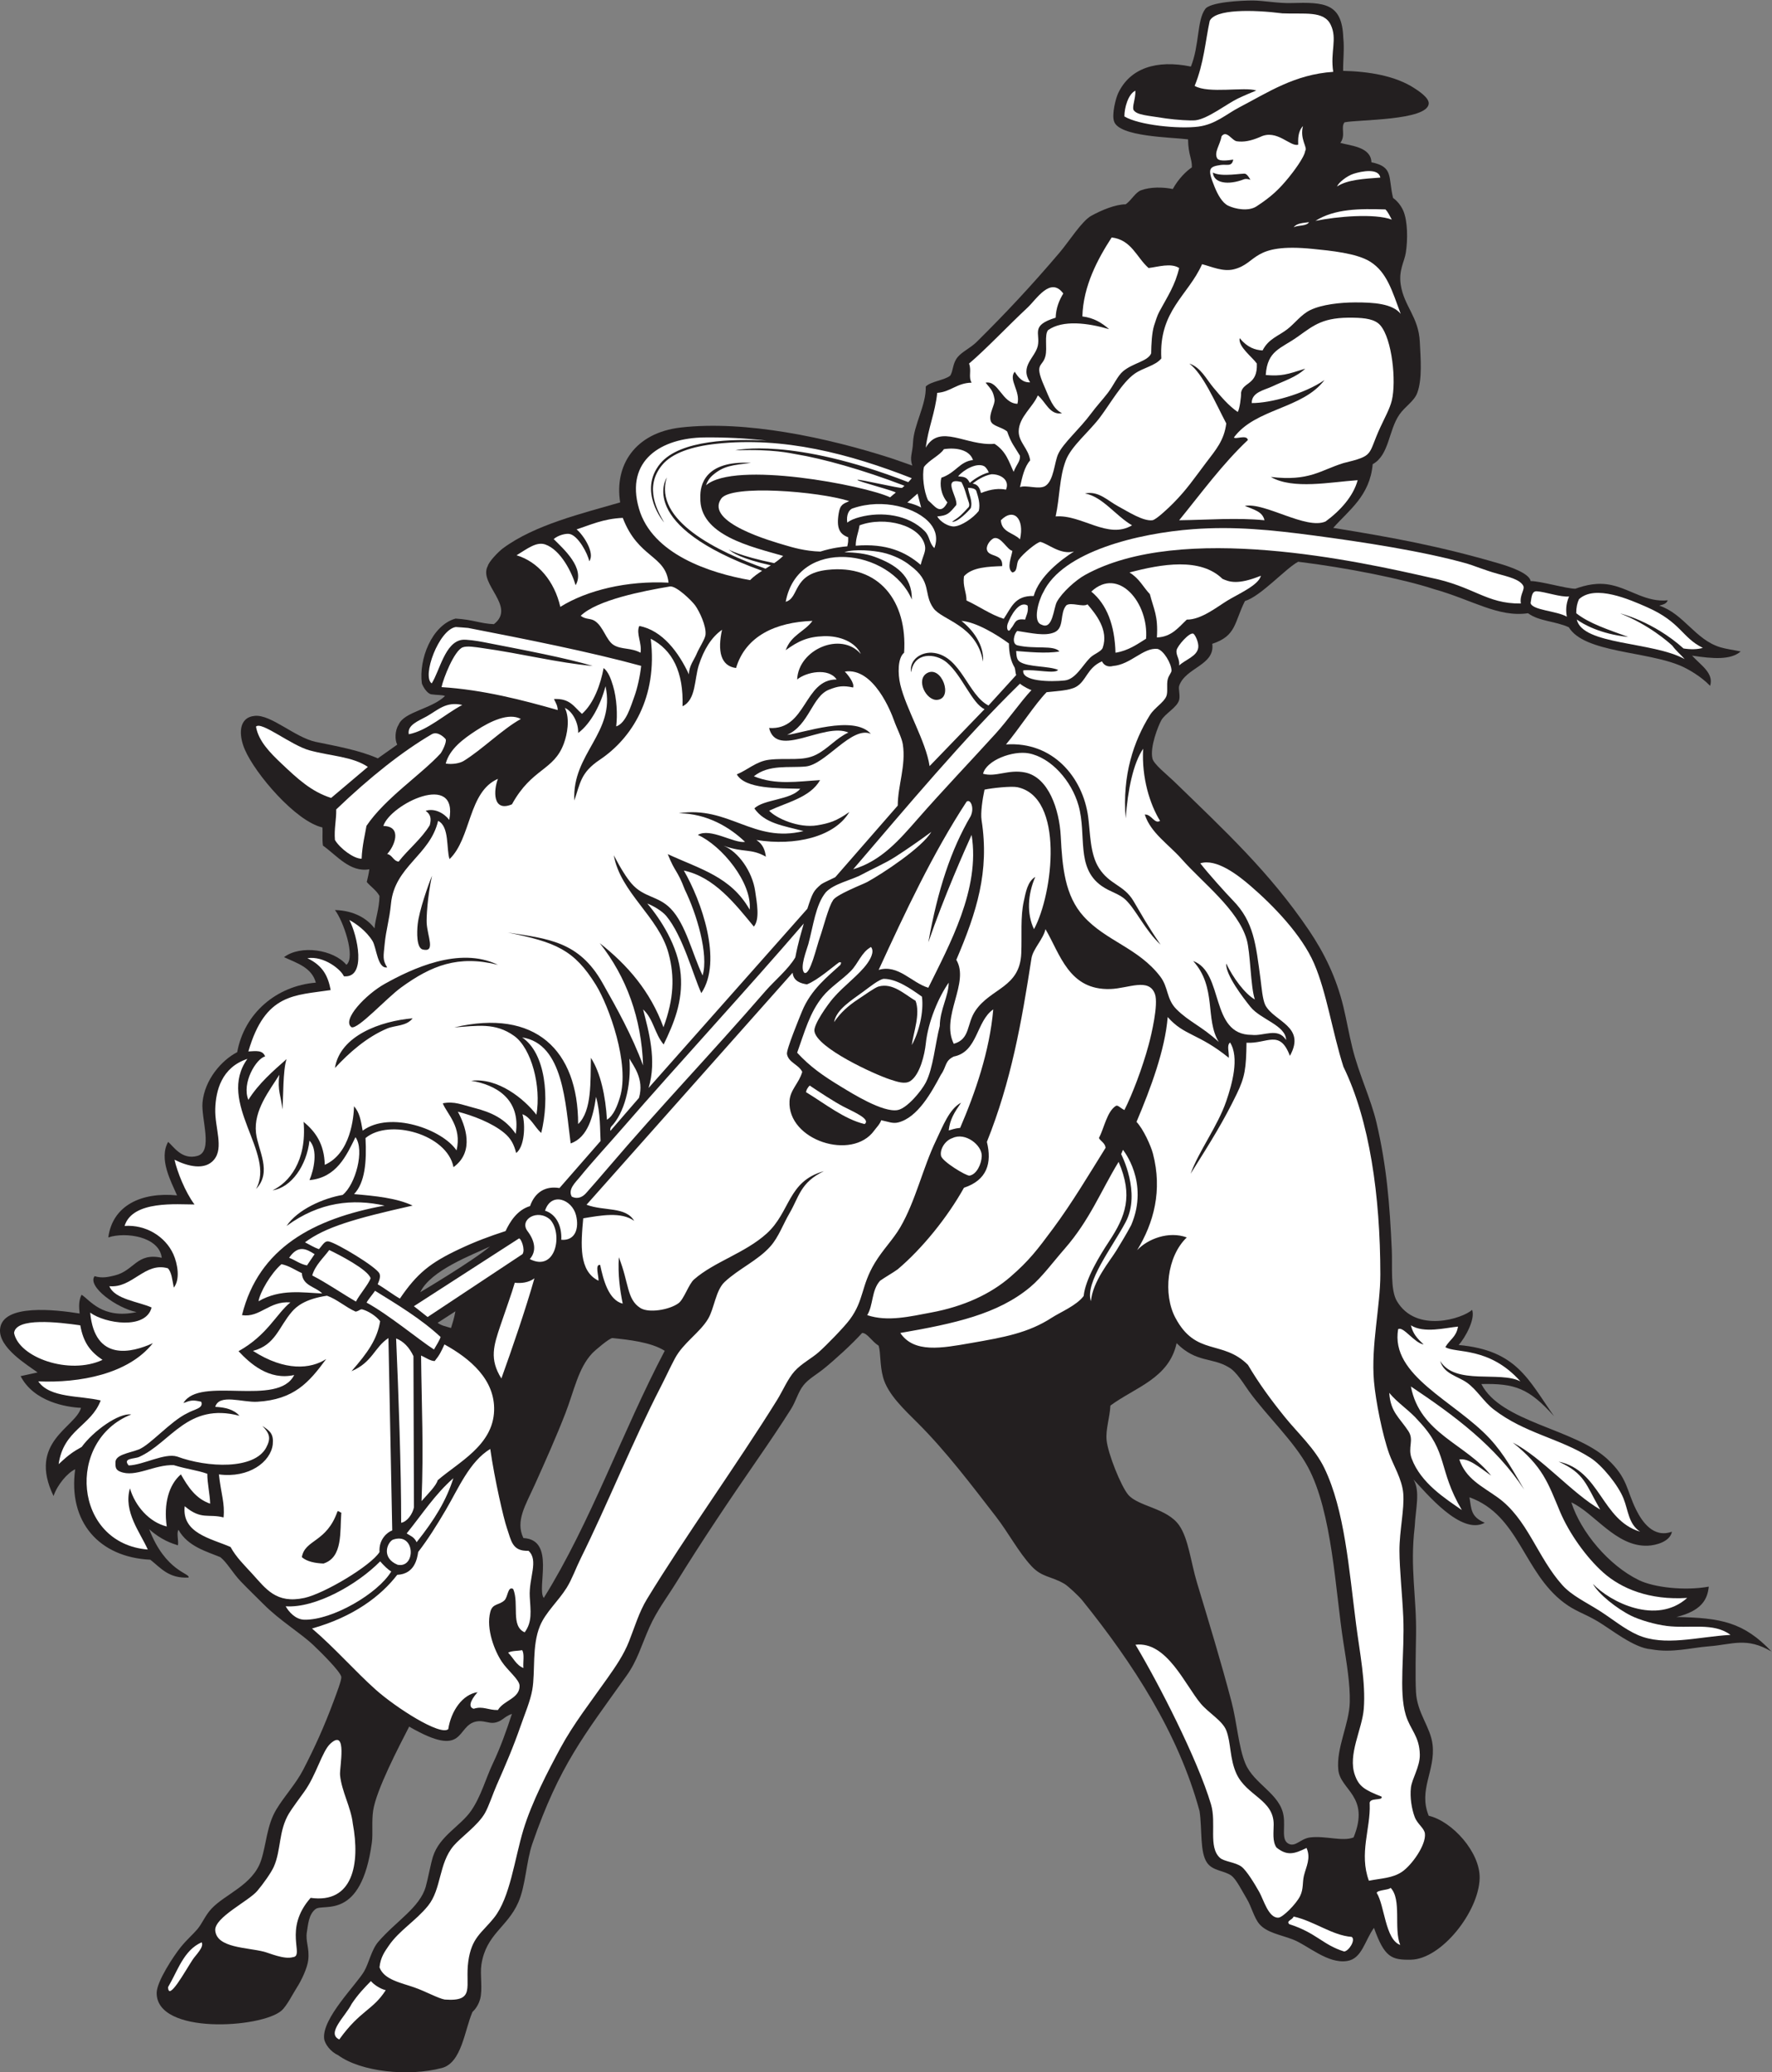 <?xml version="1.0" encoding="UTF-8" standalone="no"?>
<svg
   xmlns:dc="http://purl.org/dc/elements/1.1/"
   xmlns:cc="http://creativecommons.org/ns#"
   xmlns:rdf="http://www.w3.org/1999/02/22-rdf-syntax-ns#"
   xmlns:svg="http://www.w3.org/2000/svg"
   xmlns="http://www.w3.org/2000/svg"
   viewBox="0 0 747.413 873.707"
   height="873.707"
   width="747.413"
   xml:space="preserve"
   id="svg2"
   version="1.1"><rect x="0" y="0" width="747.413" height="873.707" fill="#808080" stroke="none"/><defs
     id="defs6" /><g
     transform="matrix(1.333,0,0,-1.333,0,873.707)"
     id="g10"><g
       transform="scale(0.1)"
       id="g12"><path
         id="path14"
         style="fill:#231f20;fill-opacity:1;fill-rule:evenodd;stroke:none"
         d="m 4249.99,6330.29 c 78.62,-1.7 164.74,-14.81 226.49,-55.48 10.73,-7.06 45.97,-29.45 44.31,-48.35 -4.68,-53.72 -222.42,-49.93 -266.35,-58.88 -13.17,-16 4.82,-40.37 -13.27,-65.03 31.58,-9.26 96.78,-12.19 98.32,-61.42 70.85,-14.38 52.3,-46.49 68.49,-112.81 13.54,-9.32 25.77,-25.39 32.23,-40.3 14.17,-32.66 14.59,-91.94 8.06,-132.96 -4.62,-28.99 -22.99,-55.51 -16.11,-100.72 10.5,-69.03 56.6,-101.77 60.44,-181.31 2.52,-52.31 8.28,-116.89 -8.07,-161.16 -9.88,-26.78 -38.53,-42.77 -56.4,-68.49 -34.84,-50.18 -32.08,-128.27 -84.61,-157.13 -9.03,-99.77 -73.73,-143.84 -124.91,-201.46 191.14,-30.85 338.64,-58.28 523.9,-112.35 34.56,-10.08 96.45,-30.97 100.86,-55.94 29.27,0.57 112.53,-23.89 141.22,-24.17 32.87,11.44 71.05,21.56 116.39,11.16 60.43,-13.88 109.21,-54.52 176.11,-47.79 -3.72,-11.04 -15.48,-13.67 -27.03,-16.68 78.28,-26.16 114.02,-107.93 193.5,-131.84 18.2,-5.48 40.63,-8.33 64.35,-13.21 -31.22,-27.2 -86.63,-23.49 -153.85,-13.14 27.27,-30.28 69.48,-55.07 57.16,-95.63 -30.16,31.37 -71.63,53.88 -90.99,62.41 -108.37,47.74 -306.87,41.47 -356.23,122.92 -44.57,20.1 -94,18.47 -128.94,44.32 -94.43,-13.92 -177.12,42.73 -298.39,76.49 -93.04,30.99 -276.53,67.94 -429,86.34 -39.43,-20.85 -118.53,-109.54 -168.37,-124.23 -34.23,-67.83 -26.61,-110.06 -103.44,-135.31 9.28,-68.07 -84.8,-74.75 -104.75,-132.94 -3.05,-8.89 3.68,-29.91 0,-44.34 -6.13,-24.03 -44.22,-42.76 -56.41,-64.45 -9.58,-17.05 -36.46,-83.89 -28.2,-120.87 4.09,-18.4 45.44,-50.23 72.52,-76.56 153.79,-149.53 298.4,-282.78 423.05,-467.37 47.89,-70.93 86.27,-148.56 108.78,-241.74 9.72,-40.24 17.11,-83.57 28.2,-128.93 20.57,-84.05 58.92,-162.12 76.56,-237.71 32.33,-138.59 41.66,-255.69 48.35,-402.91 2.33,-51.4 -4.96,-125.63 16.11,-161.17 61.13,-103.02 208.43,-54.83 238.03,-27.64 10.79,-29.36 -22.17,-88.56 -42.58,-111.15 183.31,-16.79 219.06,-107.72 301.78,-225.12 -79.43,88.21 -123.41,104.06 -229.94,101.65 62.41,-121.4 293.96,-140.62 398.55,-237.14 65.5,-60.45 60.11,-98.5 91.63,-161.36 17.73,-35.36 53.47,-89.99 112.8,-68.5 -5.81,-31.56 -50.48,-43.27 -76.55,-44.31 -100.39,-4 -168.6,103.65 -241.74,136.99 30.02,-93.57 117.75,-198.98 213.55,-245.77 47.87,-23.39 145.2,-34.5 221.33,-20.7 -3.9,-39.14 -21.73,-76.41 -102.16,-95.96 140.86,-2.73 212.53,-16.33 300.84,-109.35 -79.79,46.84 -123.75,22.18 -198.42,16.51 -56.33,-4.29 -115.83,-21.77 -183.05,-9.25 -53.7,3.71 -126.96,63.52 -167.92,87.79 -45.45,26.91 -70.54,31.64 -107.17,59.19 -129.42,97.29 -141.48,276.65 -299.32,333.66 6.36,-36.66 3.02,-61.11 48.34,-80.58 -74.67,-40.7 -184.35,93.64 -225.62,136.99 22.47,-37.1 6.53,-93.9 4.03,-149.08 -15.65,-132.09 6.16,-219.98 4.2,-342.97 -0.82,-50.14 -2.77,-134.53 -0.17,-180.8 3.75,-66.83 45.7,-109.51 52.37,-165.21 9.95,-82.989 -45.89,-143.192 -12.09,-225.614 74.46,-17.305 163,-115.656 161.17,-197.434 -2.35,-105.32 -120.67,-256.101 -217.57,-257.851 -61.69,-1.102 -83.46,7.519 -116.84,100.722 -29.37,-40.468 -37.74,-97.207 -84.61,-104.746 -62.17,-10.008 -125.26,50.344 -173.24,68.488 -38.97,14.739 -81.37,21.055 -104.77,48.348 -17.14,20 -24.84,55.219 -40.28,80.578 -14.42,23.711 -32.46,60.918 -48.36,72.528 -22.27,16.281 -58.16,14.453 -76.54,40.293 -23.73,33.332 -15.32,104.386 -24.04,163.644 -67.25,247.574 -211.48,468.264 -370.82,666.344 -11.65,14.48 -46,46.25 -56.41,52.37 -43.12,25.42 -70.97,20.02 -104.74,56.4 -41.28,44.47 -72.28,104.8 -112.81,157.14 -75,96.82 -156.09,204.43 -245.79,294.13 -42.96,42.97 -96.31,91.82 -110.94,146.03 -10.72,39.73 -6.94,76.62 -13.95,99.73 -22.29,13.92 -36.09,40.75 -52.38,40.29 -30.92,-34.5 -86.45,-85.04 -120.87,-112.82 -24.12,-19.46 -48.22,-32.1 -64.46,-52.37 -17.5,-21.82 -23.29,-49.65 -40.3,-76.55 -32.43,-51.28 -68.9,-105.21 -104.75,-157.13 -87.72,-127.06 -176.06,-258.11 -257.86,-390.82 -28.49,-46.2 -60.75,-87.61 -84.61,-141.02 -26.26,-58.79 -37.64,-104.4 -72.52,-153.36 C 1847.54,1065 1769.88,970.059 1684.35,722.793 c -19.22,-55.559 -20.82,-131.855 -44.32,-185.344 -34.96,-79.566 -102.16,-100.058 -116.85,-197.422 -4.74,-31.511 4.68,-76.48 -4.02,-108.789 -3.05,-11.316 -10.87,-28.164 -24.18,-40.293 -25.01,-57.597 -34,-160.73 -96.7,-177.273 -105.96,-27.949 -255.99,-12.344 -328.21,40.352 -24.3,11.027 -42.62,35.898 -44.43,52.625 -7,64.348 102.47,170.84 126.87,213.235 15.17,26.336 22.65,67.414 44.32,92.668 56.21,65.476 131.62,108.574 150.31,174.48 7.2,25.391 15.72,72.871 22.94,95.457 20.94,65.461 87.13,95.981 120.87,145.051 31.51,45.84 46.05,101.719 68.5,149.07 24.19,51.051 42.45,102.151 60.43,157.141 -27.33,-9.97 -30.65,-24.49 -56.4,-28.2 -17.25,-2.48 -34.66,8.4 -56.41,4.02 -65.9,-13.28 -31.41,-120.715 -212.37,-16.24 -30.97,-60.37 -104.44,-200.381 -113.98,-265.791 -5.19,-35.566 -0.13,-71.902 -4.03,-100.734 -33.7,-248.778 -152.6,-191.25 -178.085,-210.426 -22.316,-16.801 -23.933,-51.566 -27.398,-71.606 -5.383,-31.093 8.563,-50.281 4.148,-89.746 -2.789,-24.929 -21.656,-64.976 -36.386,-87.527 -11.082,-16.984 -31.281,-57.766 -48.344,-72.52 -64.039,-55.41 -396.129,-77.167 -394.844,56.407 0.34,36.179 54.164,117.414 76.547,145.047 19.012,23.457 38.016,39.336 52.383,56.41 15.773,18.738 24.25,42.847 44.316,64.461 43.078,46.367 131.516,75.125 157.141,153.093 17.008,51.79 17.727,110.442 48.344,161.172 25.562,42.364 61.551,80.45 84.609,124.903 36.317,69.997 66.449,136.227 96.699,217.557 9.68,26.05 25.47,67.44 24.17,76.56 -2.36,16.54 -65.51,78.88 -88.638,100.73 -41.27,38.95 -105.129,76.72 -157.133,128.93 -23.629,23.72 -49.153,48.06 -72.52,72.51 -25.527,26.72 -43.336,59.81 -64.465,76.57 -42.605,17.7 -103.152,33.61 -132.406,86.4 -7.125,-9.49 1.18,-35.89 -1.848,-48.97 -18.363,5.81 -52.625,16.55 -90.949,51.02 51.938,-135.12 131.516,-139.43 124.477,-152.93 -62.602,-3.49 -87.762,30.43 -120.871,56.41 -162.246,7.67 -260.649,119.83 -237.715,286.06 -23.992,-10.95 -56.258,-48.46 -68.496,-84.61 -82.82,171.65 70.015,216.7 86.914,278.87 -46.535,2.14 -149.129,19.08 -191.098,100.28 13.844,2.7 26.723,6.21 53.735,11.73 -32.555,23.75 -123.844,78.27 -118.774,136.93 7.063,81.68 177.988,61.27 251.727,49.4 -1.965,19.89 -3.571,40.04 6.136,59.38 25.204,-15.09 64.942,-78.35 174.129,-54.91 -62.976,12.84 -156.797,80.86 -132.972,113.68 24.515,-7.59 44.793,-2.27 63.238,2.11 62.269,14.75 70.059,73.73 149.434,55.97 -7.911,67.11 -114.106,82.77 -169.219,64.46 13.59,101.36 104.781,143.92 217.566,132.96 -18.734,43.42 -58.648,115.02 -28.199,169.21 17.078,-14.31 43.227,-58.07 92.668,-44.31 50.812,14.15 11.203,117.62 16.113,169.21 6.793,71.51 59.699,133.09 109.778,158.87 22.597,123.86 124.902,209.9 248.812,219.87 -12.773,47.67 -59.226,61.65 -100.726,80.58 52.906,39.78 156.962,24.05 197.422,-24.18 30.33,24.29 -10.47,140.16 -36.27,173.25 60.62,-1.44 102.16,-27.29 125.28,-57.89 2.47,30.23 14.9,60.93 15.74,102.21 -9.84,18.36 -27.35,29.07 -40.29,44.33 2.84,13.27 6.48,25.75 8.06,40.28 -60.9,-10.74 -102.81,43.74 -146.65,74.81 -3.16,20.62 -0.25,38.46 -1.87,57.53 -83.872,18.98 -211.903,168.49 -245.391,246.21 -19.969,46.34 -20.539,102.04 31.789,106.72 51.406,4.61 127.062,-68.54 192.906,-82.36 62.766,-13.17 136.946,-25.92 196.126,-52.14 l 61.43,43.47 c -8.2,15.47 -7.18,45.12 4.51,63.36 17.4,40.79 103.48,49.02 146.63,90.29 -6.79,3.99 -26.06,2.81 -43.25,5.5 -13.37,2.09 -25.97,23.39 -29.96,34.43 -10.17,75.7 31.02,183.91 106.63,205.12 55.51,-3.33 79.68,-16.23 121.4,-17.65 71.73,55.69 -49.83,127.32 -19.6,183.63 3.7,14.45 33.8,45.63 48.35,56.41 100.62,74.51 251.63,110.43 370.68,145.04 -18.75,115.56 45.45,220.26 192.21,236.9 204.37,23.18 461.34,-31.51 665.03,-96.98 15.4,-4.95 52.33,-18.4 67.08,-23.45 -9.32,27.14 1.01,39.04 2.35,72.9 2.22,55.87 42.29,119.41 40.29,177.27 16.97,16.44 58.94,19.61 77.37,34.22 10.13,15.5 6.92,38.23 23.36,58.45 14.02,17.24 41.4,29.51 60.44,48.35 91.64,90.67 172.69,177.13 261.89,282.03 31.09,36.58 70.64,100.3 100.73,116.85 32.57,17.93 76.53,36.22 108.78,36.26 17.52,11.89 30.64,37.71 48.34,44.31 29.57,11.04 70.5,10.48 100.73,4.04 17.88,32.93 44.05,57.81 60.43,68.5 0.99,27.26 -11.69,39.9 -12.08,88.63 -54.3,6.84 -219.27,7.94 -234.3,57.28 -7.37,22.4 5.52,72.28 12.7,87.77 37.3,80.44 122.17,107.55 230.59,85.16 27.02,67.39 19.22,145.21 44.5,180.82 13.22,23.4 116.34,28.32 151.99,28.14 32.84,-0.16 79.56,-9.27 120.87,-8.06 106.61,3.12 160.96,-0.4 164.82,-110.33 3.81,-32.29 -0.98,-73.36 -0.49,-104.14 z M 1550.36,2611.93 c -55.83,-47.04 -219.23,-143.82 -220.56,-144.57 33.15,69.37 162.76,117.22 220.56,144.57 z m -123.25,-257.82 c -17.49,5.44 -30.33,7.37 -42.34,16.44 l 56.23,36.31 c -4.26,-23.77 -9.24,-37.52 -13.89,-52.75 z m 676.26,-72.09 c -133.93,-254.19 -233.73,-542.53 -382.76,-781.63 -23.5,30.89 38.34,184.22 -64.47,189.37 -25.96,53.98 6.82,103.83 36.26,169.21 32.19,71.48 67.88,151.3 96.71,225.63 27.52,70.99 40.59,142.57 84.6,189.36 8.93,9.51 55.6,49.29 64.47,48.35 49.77,-5.19 121.52,-12.62 165.19,-40.29 z m 1619.68,24.18 c 61.79,-62.57 113.45,-44.41 165.19,-76.55 24.49,-13.13 48.37,-54.44 64.46,-76.56 56.34,-77.43 141.97,-157.63 185.34,-237.71 78.07,-143.67 87.47,-395.93 112.81,-556 10.29,-65.02 21.71,-132.77 20.16,-189.37 -1.92,-68.9 -43.33,-144.61 -36.28,-213.537 6.62,-64.571 101.47,-82.86 48.34,-213.543 -34.44,-13.887 -87.89,5.711 -136.96,0 -31.25,-3.633 -46.23,-31.145 -68.5,-20.137 -24.25,11.965 -10.17,50.574 -16.13,88.633 -10.97,70.137 -93.77,99.929 -120.87,165.183 -21.83,52.591 -26.35,129.521 -44.32,197.421 -34.43,130.18 -68.66,241.65 -108.78,374.71 -19.44,64.49 -26.88,139.12 -56.4,181.31 -38.56,55.09 -129.12,59.14 -161.17,96.7 -22.75,26.64 -64.61,130.86 -68.49,173.24 -3.14,34.29 10.07,69.65 12.09,108.79 78.03,57.61 185.46,85.82 209.51,197.42 v 0" /><path
         id="path16"
         style="fill:#ffffff;fill-opacity:1;fill-rule:evenodd;stroke:none"
         d="m 4218.61,6327.2 c -122.33,-8.11 -205.9,-64.82 -298.14,-112.82 -39.65,-20.63 -74.4,-53.49 -128.94,-60.44 -61.96,-7.89 -187.97,4.54 -233.68,32.23 -0.24,26.39 11.76,70.78 34.72,81.39 1.13,-25.36 -11.61,-52.35 -5.21,-61.69 10.69,-15.56 42.92,-16.54 102.64,-26.15 31.09,-4.41 77.84,-7.57 93.48,-5.64 38.49,4.77 99.78,52.54 132.96,68.5 21.16,10.18 43.29,19.11 58.77,25.66 -37.48,12.28 -151.37,-10.95 -195.08,14.57 29.34,71.44 33.92,141.83 47.67,205.54 17.32,37.61 135.79,35.74 229.99,23.86 69.57,-3.16 130.84,9.36 152.77,-35.94 21.85,-45.14 -1.93,-85.31 8.05,-149.07 v 0" /><path
         id="path18"
         style="fill:#ffffff;fill-opacity:1;fill-rule:evenodd;stroke:none"
         d="m 4122.85,6155.75 c -10.77,-42.3 15.78,-67.87 7.13,-78.36 -2.6,-21.47 -40.92,-70.62 -52.37,-84.61 -29.42,-35.91 -53.44,-59.53 -101.76,-91.08 -25.32,-16.53 -66.76,-8.73 -89.6,2.16 -18.73,8.93 -32.92,34.61 -43.27,60.1 -23.08,56.86 -18.08,63.13 19.61,68.68 19.36,2.84 35.24,-6.82 39.66,17.03 -16.49,-2.49 -42.81,-6.45 -50.47,3.35 -11.37,19.13 8.43,42.28 13.64,70.61 16,20.57 32.61,-13.91 48.21,-16.06 21.37,-2.94 43.66,0.77 74.14,13.84 52.58,25.91 95.16,-32.61 119.98,-24.55 -0.19,15.75 -1.73,40.8 15.1,58.89 z m -284.98,-147.09 c 27.77,-15.38 94.75,-0.99 102.69,-3.97 7.92,-2.98 15.87,-18.85 15.87,-18.85 0,0 -12.26,4.63 -20.34,1.48 -49.95,-19.44 -96.05,-12.24 -98.22,21.34 z M 3071.7,4947.44 c 6.84,21.47 -6.05,43.36 -8.8,64.17 12.15,-0.43 24.03,-2.46 26.53,-10.56 5.47,-17.73 13.19,-40.62 7.53,-62.71 -17.78,-22.56 -54.91,-47.73 -77.7,-48.93 -18.88,-0.99 -44.53,15.21 -53.69,31.64 32.12,2.89 37.09,8.21 60.45,36.26 4.74,25.77 -47.27,88.82 16.11,72.53 12.09,-22.24 14.84,-41.36 23.6,-65 2.34,-6.33 1.03,-12.52 -0.54,-14.16 -22.57,-24.19 -27.01,-29.7 -52.69,-46.41 16.21,-3.66 54.32,35.71 59.2,43.17 z m -84.98,186.34 c 39.15,6.08 81.38,-2.09 92.06,-34.39 -43.03,-5.05 -52.91,-39.59 -100.14,-56 -5.41,-21.16 -1.79,-52.89 19.17,-78.02 -22.43,-43.22 -40.51,-10.33 -61.06,6.52 -13.75,28 -19.39,79.66 -13.12,105.61 17.3,22.65 50.19,36.54 63.09,56.28 z m 264.93,-494.76 c 3.23,-20.69 -4.33,-30.6 -8.06,-44.32 -34.41,4.86 -30.69,-13.07 -44.98,-28.32 -7.85,-16.01 -15.65,-0.17 -10.05,15.33 8.9,24.6 36.5,74.69 63.09,57.31 z m 189.37,4.03 c 27.11,-31.6 67.24,-81.58 48.34,-136.99 -4.39,-12.86 -27.11,-19.15 -40.29,-32.23 -23.66,-23.51 -45.61,-67.86 -79.97,-71.59 -45.15,-4.92 -137.01,-3.33 -131.24,31.94 38.23,4.05 99.75,-12.18 110.36,1.4 -29.57,12.9 -93.88,8.27 -120.82,25.39 -10.52,6.7 -11.11,18.72 -12.01,34.43 33.48,-2.45 94.82,-9.04 136.99,-1.43 -18.68,21.07 -77.65,6.43 -132.84,19.28 -19.49,4.65 -10.18,38.09 -0.56,45.56 45.83,-6.91 87.58,-17.04 117.28,-4.4 32.85,13.98 15.81,60.47 37.87,85.48 14.96,11.06 53.39,-6.9 66.89,3.16 v 0" /><path
         id="path20"
         style="fill:#ffffff;fill-opacity:1;fill-rule:evenodd;stroke:none"
         d="m 4367.7,5992.78 c -51.18,-3.89 -103.87,-6.26 -137,-28.21 3.8,11.14 29.91,33.11 52.37,40.29 26.49,8.48 79.4,18.15 84.63,-12.08 z m -225.63,-141.02 c -8.03,-13.46 -34.27,-8.71 -48.36,-16.12 8.71,12.78 29.38,13.61 48.36,16.12 z m 241.74,40.29 c 8.69,-8.75 13.87,-21.04 20.15,-32.23 -54.33,20.23 -173.27,10.06 -241.75,-4.03 61.17,38.78 140.56,38.78 221.6,36.26 v 0" /><path
         id="path22"
         style="fill:#ffffff;fill-opacity:1;fill-rule:evenodd;stroke:none"
         d="m 3634.4,5706.72 c 29.64,3.49 70.54,16.97 96.71,0 -12.72,-54.46 -36.14,-88.88 -62.36,-137.23 -7.21,-13.27 -12.55,-31.13 -16.8,-44.27 -7.15,-22.15 -9.08,-60.72 -9.48,-88.45 -10.17,-25.09 -56.76,-29.98 -88.64,-56.41 -17.62,-14.59 -30.04,-44.63 -48.35,-68.49 -16.72,-21.8 -35.45,-41.56 -52.37,-64.47 -37.5,-50.68 -88.73,-94.08 -104.76,-128.92 -12.22,-26.55 -13.7,-83.36 -40.29,-100.73 -20.05,-13.1 -61.16,3.95 -80.58,-4.04 7.09,31.86 13.79,64.1 32.23,84.62 -5.08,37.62 -37.07,57.38 -36.27,92.67 1.02,44.68 45.01,75.91 60.45,112.81 24.95,-19.6 37.2,-63.39 76.54,-56.41 -29.72,15.41 -38.21,44.54 -57.33,88.33 -31.62,72.41 -3.7,56.7 4.96,92.98 6.17,25.9 -3.86,65.2 8.05,81.39 46.57,33.6 127.43,22.64 193.4,3.22 -22.33,19.32 -47.49,35.78 -84.62,40.29 2.6,96.25 48.59,181.85 92.68,249.8 63.48,-7.69 78.82,-63.53 116.83,-96.69 z m 797.76,-145.05 c -25.73,32.32 -84.96,36.55 -145.05,36.26 -46.57,-0.22 -104.08,-6.4 -141,-24.17 -28.64,-13.77 -48.98,-42.16 -72.54,-60.44 -27.97,-21.7 -59.53,-30.02 -78.53,-67.31 -23.93,1.58 -47.87,9.11 -72.4,38.87 -5.69,-26.59 40.34,-60.11 54.24,-80.34 3.07,-68.76 -43.62,-57.27 -49.88,-91.89 0.53,-15.02 -4.79,-52.5 -10.56,-61.22 -29.82,20.39 -53.64,49.42 -76.56,76.55 -22.65,26.83 -40.02,64.27 -76.55,76.56 43.36,-32.68 82.63,-124.19 116.85,-189.37 -6.77,-53.81 -32.71,-83.04 -64.47,-124.9 -36.87,-48.59 -60.07,-84 -104.75,-128.92 -15.95,-16.04 -53.17,-50.92 -64.46,-52.39 -29.84,-3.87 -79.02,28.4 -108.79,44.33 -33.55,17.96 -61.74,49.62 -104.76,40.28 55.66,-9.77 96.58,-69.96 149.08,-100.72 -77.08,-45.56 -158.88,34.74 -241.74,28.2 13.51,61.81 11.25,122.56 32.23,177.28 17.5,45.65 74.38,90.92 108.78,136.99 33.42,44.75 69.77,109.37 108.79,136.98 27.33,19.35 65.46,24.96 84.61,48.36 -8.45,150.8 85.21,199.5 128.93,298.14 31.21,-8.03 66.28,-24.76 100.72,-16.11 75.82,19.04 55.41,83.99 249.8,64.46 55.65,-5.58 138.6,-13.47 181.31,-40.29 53.06,-33.31 69.45,-92.09 96.7,-165.19 v 0" /><path
         id="path24"
         style="fill:#ffffff;fill-opacity:1;fill-rule:evenodd;stroke:none"
         d="m 3364.46,5626.14 c -12.58,-20.99 -22.84,-44.32 -24.17,-76.56 -80.45,-24.46 -47.93,-49.32 -56.4,-88.63 -8.15,-37.82 -58.6,-64.84 -24.25,-115.74 -24.17,-1.34 -37.15,14.95 -48.84,33.54 -21.1,-25.11 19.04,-61.35 8.6,-101.47 -49.08,1.38 -59.56,74.63 -100.72,66.82 18.45,-22.33 23.59,-26.53 28.21,-52.37 2.86,-15.99 -19.02,-45.73 -12.09,-68.5 5.22,-17.12 34.01,-18.54 52.19,-33.66 12.52,-36.91 22.24,-45.86 40.27,-76.38 1.88,-17.72 -10.52,-26.8 -19.92,-51.12 -14.38,30.35 -23.17,64.82 -60.45,88.64 -88.98,-8.01 -173.28,65.85 -217.57,-12.09 7.63,62.21 29.68,110.01 36.25,173.25 43.02,3.02 61.73,31.31 108.79,32.23 -10.91,18.73 0.5,37.23 -8.05,60.44 50.25,42.23 125.62,121.57 185.34,177.28 28.01,26.13 72.52,99.15 112.81,44.32 z m 261.89,-1091.88 c -28.94,-18.06 -56.17,-37.83 -96.69,-44.31 -2.49,87.49 -27.3,152.67 -76.55,193.39 85.7,80.16 182.12,-35.59 173.24,-149.08 z m 241.75,189.37 c 20.98,-9.29 47.67,-20.19 121.61,9.86 -6.64,-29.68 -71.37,-57.52 -105.5,-78.36 -33.3,-20.32 -83.58,-61.05 -128.93,-60.43 -25.1,-23.24 -47.69,-54.97 -94.59,-56.41 4.3,69.28 -10,88.61 -22.25,136.99 -21.58,22.74 -32.46,48.76 -64.46,68.49 102.13,27.14 224.67,47.82 294.12,-20.14 z m 153.09,322.32 c 69.5,-40.65 189.7,-15.97 274.74,-10.28 -13.53,-50.52 -54.89,-96.52 -101.48,-130.55 -61.43,-27.13 -192.02,61.26 -255.64,49.29 28.49,-12.04 56.31,-17.79 62.24,-45.45 -88.06,8.68 -179.86,1.07 -269.94,0 70.58,86.55 136.68,177.58 217.56,253.84 -3.81,18.14 -39.31,0.85 -44.32,8.05 68.74,92.44 217.29,89.66 286.57,181.55 -64.76,-45.08 -174.49,-73.63 -230.17,-72.76 -0.63,34.43 40.44,41 64.46,52.37 38.24,18.09 76.76,29.4 104.77,56.41 -57.15,-18.26 -74.94,-24.41 -124.9,-20.14 5.1,78.12 47.12,82.72 100.72,120.87 53.22,37.87 80.93,62.5 177.27,60.43 36.19,-0.77 67.56,-4.37 84.63,-24.17 37.19,-43.15 51.08,-176.39 36.26,-237.71 -6.11,-25.27 -22.1,-54.07 -36.26,-84.61 -41.27,-88.98 -16.55,-88.91 -117.01,-113.44 -71.86,-22.02 -107.39,-58.44 -229.5,-43.7 v 0" /><path
         id="path26"
         style="fill:#ffffff;fill-opacity:1;fill-rule:evenodd;stroke:none"
         d="m 2885,5041.93 c -2.86,-3.72 -6.81,-8.08 -11.08,-12.46 -370.45,143.68 -546.72,100.64 -547.24,100.51 119.65,4.76 174.07,-9.21 192.72,-12.27 81.94,-13.47 209.04,-48.31 342.67,-99.7 -2.69,-2.47 -5.25,-4.73 -7.49,-6.62 -3.87,-3.26 -137.37,28.54 -141.47,25.33 -4.64,-3.64 125.75,-36.88 121,-40.61 -6,-4.72 -11.95,-9.53 -17.61,-14.63 -80.49,37.79 -491.68,116.78 -582.57,38.03 3.71,11.19 10.33,22.56 21.61,32.27 34.64,29.81 63.02,31.42 120.84,38.69 -147.78,8.17 -161.59,-72.61 -160.39,-109.12 -4.27,-120.14 161.49,-156.02 262.08,-185.2 -8.54,-8.53 -18.21,-15.93 -28.38,-22.84 -110.9,22.86 -143.8,42.92 -143.9,42.98 12.63,-10.18 37.89,-28.66 133.31,-49.92 -5.58,-3.56 -11.24,-7.04 -16.87,-10.54 -151.52,53.44 -354.82,152.56 -312.42,288.14 -0.28,-0.44 -99.6,-150.93 301.71,-294.88 -13.75,-8.81 -26.98,-18.15 -38.2,-29.49 -126.53,22.08 -309.93,81.77 -351.58,226.44 -44.07,153.04 71.27,223.26 206.53,224.81 68.13,0.79 133.92,-2.74 197.94,-10.07 -105.56,5.98 -274.43,3.09 -336.87,-72.41 -72.48,-87.63 11.7,-186.08 11.93,-186.37 -18.21,32.9 -65.43,109.93 -6.16,181.59 31.36,37.92 93.53,58.66 170.71,67.13 213.16,23.42 422.39,-31.6 619.18,-108.79 z m 298.15,-36.26 c -19.19,4.09 -45.51,3.14 -79.11,-10.62 -5.72,24.45 -15.97,27.88 -26.48,29.97 11.62,9.1 35.08,25.28 59.62,29.44 29.21,0.61 58.88,-18.33 45.97,-48.79 z m -114.77,21.53 c -9.98,22.45 -24.24,18.3 -36.66,20.78 16.95,20.41 59.41,44.87 83,31.57 3.46,-1.95 10.31,-10.16 14.06,-19.28 -27.23,-6.98 -51.67,-25.79 -60.4,-33.07 z m -153.68,-78.13 -11.4,44.13 -32.32,-28.2 c 0,0 27.34,-6.01 43.72,-15.93 v 0" /><path
         id="path28"
         style="fill:#ffffff;fill-opacity:1;fill-rule:evenodd;stroke:none"
         d="m 2687.1,4969.59 c -17.43,-8.63 -28.72,-9.43 -33.3,-38.97 -7.64,-45.76 2.44,-65.6 29.99,-75.45 -0.02,-16.88 0.48,-11.8 -2.72,-28.69 -14.51,-1.05 -47.88,-4.8 -85.34,-16.6 -48.39,1.33 -88.49,13.34 -110.86,19.99 -38.7,11.5 -256.4,71.74 -202.74,147.59 31.98,45.22 307.03,23.01 404.97,-7.87 z m 1044.01,-519.94 c 2.44,21.03 -10.95,31.99 -8.07,48.35 2.38,13.47 39.99,56.66 52.39,52.38 5.83,-2 18.38,-28.17 16.1,-44.32 -3.85,-27.53 -39.5,-37.05 -60.42,-56.41 z m -144.75,-744.62 c -30.48,50.95 -75.08,50.67 -109.09,104.01 -28.56,44.79 -27.23,110.53 -34.09,161.84 -16.6,124.21 -111.22,239.08 -260.03,228.97 42.56,50.91 92.37,128.47 128.55,165.26 29.39,3.5 71.69,4.7 93.24,16.98 33.13,18.89 34.62,60.05 81.94,80.58 7.15,-14.92 21.84,-18.33 34.65,-14.69 56.65,4.54 95.78,58.99 141.08,54.05 19.62,-4.83 44.01,-46.21 44.32,-68.49 0.1,-7.07 -8.79,-14.2 -12.09,-28.21 -3.95,-16.79 1.12,-39 -4.03,-52.38 -7.96,-20.68 -37.29,-36.22 -52.37,-60.43 -51.1,-81.96 -87.91,-190 -76.55,-326.35 6.72,90.01 23.72,173.74 55.29,220.06 -5.06,-92.66 21.43,-175.57 53.48,-228.12 -17.81,-10.95 -26.84,21.39 -48.35,20.14 18.94,-58.62 75.55,-94.17 116.85,-141.01 65.27,-74.02 177.7,-159.01 205.49,-253.83 12.44,-42.48 12.15,-150.48 26.03,-190.19 -31.85,17.84 -69.73,69.82 -90.5,113.64 -3.1,-34.86 53.78,-108.67 76.56,-136.99 32.17,-40.04 111.7,-58.2 112.81,-104.75 -26.24,41.07 -70.29,11.63 -108.8,16.11 -133.9,0.02 -86.34,197.87 -185.32,233.68 75.59,-83.54 36.93,-185.06 81.14,-256.08 -54.57,50.21 -94.79,64 -134.34,103.91 -31.98,32.3 -24.53,68.41 -50.8,102.9 -68.89,90.38 -171.9,112.23 -242.5,190.29 -59.43,65.69 -67.41,154.89 -72.54,253.84 -4.33,83.74 -38.3,186.2 -112.8,201.44 -52.83,10.82 -92.18,-15.71 -132.96,-4.03 10.28,42.73 94.49,74.18 145.05,64.47 69.71,-13.39 135.07,-86.51 157.12,-165.19 26.38,-94.07 -9.24,-195.72 72.53,-253.83 27.9,-19.82 55.56,-24.21 76.56,-44.32 33.09,-31.71 62.32,-97.63 110.4,-141.71 -43.43,63.24 -57.08,90.22 -85.93,138.43 z M 1970.57,4916.47 c 48.93,-128.11 135.09,-116.59 144.88,-204.93 -130.67,6.78 -258.01,-23.78 -342.47,-76.55 -18.51,81.04 -70.32,142.67 -138.43,163.21 33.96,20.74 63.03,43.82 90.76,34.16 49.43,-17.23 84.88,-89.77 96.03,-128.87 31.47,53.44 -38.71,115.24 -69.37,145.96 14.43,12.38 38.44,18.32 50.01,16.21 27.42,-5.03 58.07,-62.46 62.5,-86.32 18.99,25.24 -17.83,82.37 -40.05,100.81 42.25,13.32 83.4,33.6 146.14,36.32 z m 209.35,-495.02 c -31.99,68.81 -83.5,139.33 -157.13,153.1 -10.8,-24.31 8.86,-52.84 4.03,-84.6 -30.3,16.44 -60.12,9.45 -84.61,24.17 -24.39,14.65 -32.7,58.77 -60.44,76.55 -13.82,8.87 -28.68,3.81 -44.32,16.12 51.82,50.16 197.74,78.49 282.04,92.66 19.96,3.37 69.73,-45.17 80.58,-60.43 12.91,-18.18 35.57,-64.82 32.23,-92.67 -1.64,-13.7 -19.81,-40.38 -28.21,-60.43 -8.24,-19.69 -23.94,-37.06 -24.17,-64.47 v 0" /><path
         id="path30"
         style="fill:#ffffff;fill-opacity:1;fill-rule:evenodd;stroke:none"
         d="m 3227.48,4848.54 c -19.48,20.8 -58.64,21.93 -60.45,60.42 40.2,40.79 75.5,5.49 60.45,-60.42 z m 44.32,-1232.9 c -23.45,48.56 -19.83,110.73 4.02,165.2 -24.32,-13.85 -30.3,-49.3 -36.26,-76.56 -11.17,-51.08 -5.65,-106.62 -8.06,-165.19 -4.45,-108.64 -95.91,-109.34 -145.04,-181.31 -28.59,-41.86 -15.58,-89.64 -68.5,-104.75 -42.63,86.15 51.27,192.45 8.06,265.58 64.44,151.11 105.37,279.11 79.88,441.73 -3.63,23.16 2.96,66.97 9.37,96.57 24.31,5.34 85.22,11.61 103.62,7.8 149.88,-31.06 113.62,-336.81 52.91,-449.07 z m -68.5,1196.63 c -2.15,-17.97 -19.28,-54.89 0,-68.5 18.11,2.98 11.1,27.17 20.14,40.29 13.15,19.09 57.33,55.44 68.49,56.41 24.85,-5.51 62.89,-41.72 106.44,-30.25 -42.35,-26.96 -110.26,-78.97 -127.56,-140.89 -60.65,1.91 -70.93,-37.54 -94.79,-72.03 -41.92,13.15 -79.89,40.65 -117.77,57.83 -0.2,28.01 -12.29,44.12 -8.05,76.55 25.52,29.17 78.1,30.64 120.87,32.24 3.34,41.41 -43.71,26.85 -48.36,52.38 -2.7,14.92 14.09,34.6 24.18,36.26 21.65,3.55 40.11,-37.08 56.41,-40.29 v 0" /><path
         id="path32"
         style="fill:#ffffff;fill-opacity:1;fill-rule:evenodd;stroke:none"
         d="m 4812.32,4645.65 c -109.76,-1.49 -148.22,54.25 -287.5,82.01 -218,49.53 -786.96,177.3 -1091.87,8.06 -29.11,-16.17 -72.09,-54.63 -88.64,-84.61 -11.03,-20 -12.66,-90.19 -48.34,-72.52 -29.54,8.73 -9.64,77.09 4.77,101.77 60.98,130.09 302.52,187.74 474.69,200.4 129.94,9.56 246.72,-2.06 382.75,-20.14 153.59,-20.41 345.37,-49.63 483.48,-88.64 19.17,-5.42 57.59,-21.43 96.71,-32.23 33.86,-9.36 70.11,-17.64 81.31,-37.54 6.71,-11.93 -11.95,-29.05 -7.36,-56.56 z M 1434.55,1879.12 c -22.74,-71.28 -58.61,-129.86 -116.23,-202.52 -8.68,17.92 -19.71,19.55 -31.48,27.91 49.9,61.58 88.41,122.44 147.71,174.61 z m -196.49,-294.93 c -41.83,-69.91 -186.37,-154.34 -274.97,-152.68 -28.195,0.53 -49.61,25.24 -59.086,42.42 94.609,-6.45 227.766,69.57 298.906,142.13 9.7,-11.41 26.11,-27.71 35.15,-31.87 z m 452.99,927.07 c -27.48,-97.03 -71.48,-224.96 -104.57,-316.76 -38.56,61.35 -24.41,103.92 -2.85,168.11 14.67,43.72 36.17,102.71 45.24,134.7 18.39,-2.27 43.45,-0.3 62.18,13.95 z m -437.63,-190.11 c 22.84,-8.88 41.44,-27.5 54.82,-56.06 l 1.55,-478.06 c -3.75,-19.74 -20.71,-45.64 -40.43,-48.92 0.28,169.62 -8.33,407.39 -15.94,583.04 z m -66.74,150.69 c 73.02,-45.17 146.14,-89.23 207.46,-146.12 -2.32,-8.42 -12.47,-25.38 -20.96,-39.55 -43.18,27.22 -143.82,110.63 -213.22,148.27 5.48,10.62 17.53,23.77 26.72,37.4 z m -60.38,-34.11 c -44.29,25.56 -92.18,58.91 -138.362,82.57 9.164,32.47 36.262,56.43 53.872,80.45 30.73,-14.57 122.7,-61.91 130.79,-89.2 -5.71,-18.07 -35.24,-51.85 -46.3,-73.82 z m -130.866,149.88 -24.106,-35.52 c -22.883,4.37 -37.18,17.07 -56.527,24.06 28.582,42.12 54.965,28.06 80.633,11.46 z m 657.796,0.11 -300.19,-198.88 -43.4,34.21 332.49,214.34 c 6.51,1.13 20.83,-35.55 11.1,-49.67 z m 122.73,45.44 c 2.23,46.56 -17.77,81.28 -51.32,92.06 19.55,60.37 85.18,36.06 98,-14.41 10.43,-41.05 -2,-81.42 -46.68,-77.65 z m -35.2,63.86 c 40.73,-43.91 18.82,-167.36 -64.47,-124.91 22.81,25.6 15.76,58.29 -7.38,88.83 -26.72,36.06 31.89,71.5 71.85,36.08 z m 802.53,936.42 c -8.11,-29.58 -17.31,-57.73 -26.74,-107.01 -21.05,-36.57 -67.37,-75.31 -93.77,-105.74 -177.18,-204.21 -326.87,-358.58 -501.08,-562.64 -12.87,-15.06 -52.97,-61.63 -67.08,-77.17 -9.92,-10.93 -24.9,-20.94 -45.37,-11.34 -13.17,22.8 12.01,45.48 24.18,60.43 42.11,51.78 91.72,105.05 136.98,157.14 179.46,206.54 394,438.26 572.88,646.33 z m 720.64,738.52 c -35.38,-37.83 -73.28,-93.5 -113.43,-137.71 -79.96,-88.05 -165.33,-177.15 -247.64,-271 -56.34,-64.24 -114.11,-131.94 -203.19,-158.25 168.06,195.91 350.21,414.07 527.74,587.07 9.49,-8.43 32.48,-20.11 36.52,-20.11 z m 1723.65,242.95 c -0.15,17.79 2.98,32.28 8.65,44.26 51.13,47.46 160.6,-1.1 215.39,-25.21 107.38,-47.28 110.42,-96.65 176.51,-128.63 -16.35,-5.21 -39.69,-5.37 -61.14,-1.92 -96.03,86.1 -200,110.7 -200.28,110.77 89.63,-35.23 152.14,-89.88 165.09,-102.18 h 0.01 c 11.21,-15.81 26.25,-27.76 38.83,-42.2 -101.44,55.9 -323.34,43.78 -341.38,125.14 19.82,-14.1 73.15,-45.76 162.91,-55.12 -63.52,23.17 -124.04,42.65 -164.59,75.09 z m -22.72,53.06 c -11.04,-25.67 -10.13,-47.7 -6.94,-64.1 -32.83,18.84 -109.42,20.22 -114.81,43.21 3.41,21.3 4.27,37.88 19.5,37.17 25.4,-1.18 76.82,-19.51 102.25,-16.28 v 0" /><path
         id="path34"
         style="fill:#ffffff;fill-opacity:1;fill-rule:evenodd;stroke:none"
         d="m 1421.46,3961.21 c -16.25,21.38 -46.49,37.85 -74.67,28.68 16.35,-11.58 18.44,-24.98 13.13,-45.36 -26.31,-43.52 -68.14,-76.01 -98.62,-115.35 -17.55,2.61 -19.34,20.95 -36.26,24.18 23.11,24.01 49.18,87.66 -12.09,88.63 22.05,69.18 238.67,174.39 208.51,19.22 z M 2917.23,3402.1 c 6.41,-48.33 -9.78,-113.77 -32.23,-153.1 5.98,42.37 27.47,97.63 12.15,139.84 -38.07,23.23 -73.03,57.25 -116.9,45.5 -11.93,-3.2 -47.59,-29.05 -66.21,-41.23 -28.72,-18.79 -55.02,-41.81 -74.8,-71.59 7.2,40 53.17,67.69 92.66,96.69 19.31,14.2 49.58,38.77 64.47,40.3 41.21,-0.23 85.11,-30.99 120.86,-56.41 z m -181.3,-402.9 c -64.41,14.93 -127.39,65.91 -185.34,100.72 0.01,4.96 4.06,14.06 11.54,21.02 28.73,-19.21 74.98,-49.96 107.04,-66.76 30.94,-16.22 87.14,-39.12 66.76,-54.98 z M 810.051,4256.26 c 16.945,17.91 111.156,-59.29 169.469,-75.12 67.86,-18.43 135.5,-19.28 184.46,-52.32 l -116.22,-98.18 c -62.987,20.19 -105.807,60.25 -157.135,108.77 -35.437,33.52 -73.023,71.27 -80.574,116.85 v 0" /><path
         id="path36"
         style="fill:#ffffff;fill-opacity:1;fill-rule:evenodd;stroke:none"
         d="m 3058.25,4018.55 c 12.32,10.9 25.96,-19.52 13.02,-45.76 -61.7,-105.15 -104.01,-232 -133.78,-398.77 50.12,146.27 116.22,293.98 136.87,339.77 27.95,-171.08 -70.77,-348.56 -136.98,-483.48 -53.08,15.89 -95.19,74.96 -157.13,56.4 84.98,184.97 171.29,368.6 278,531.84 z M 3553.23,2917.7 c 0.19,-0.41 84.11,-101.55 26.21,-237.9 -14.64,-27.57 -31.12,-54.62 -46.89,-80.46 -19.96,-32.75 -74.48,-96.01 -80.69,-160.43 -19.76,59.29 67.95,171.09 109.92,250.19 49.4,93.11 -14.05,214.54 -14.21,214.93 l 5.66,13.67 z M 2028.8,4448.36 c -3.19,-29.91 -11.83,-71.01 -22.31,-98.99 -10.4,-27.81 -25.12,-82.02 -56.66,-92.43 4.4,36.24 2.07,87.75 -10.1,128.37 -6.1,20.33 -14.5,44.61 -29.75,56.28 -9.18,-50.08 -30.62,-111.74 -68.5,-145.04 -25.52,22.33 -37.71,49.55 -88.64,46.98 7.26,-15.47 10.92,-19.79 12.09,-34.9 -108.76,30.92 -236.29,64.4 -367.82,72.53 5.5,26.98 40.01,115.58 67.13,125.9 13.89,5.29 41.44,0.5 61.05,-2.24 126.34,-17.65 238.74,-46.72 350.16,-56.71 -83.55,25.07 -214.99,49.92 -346,75.44 -19.22,3.74 -54.61,9.18 -67.87,7.11 -53.71,-8.32 -69.76,-96.82 -95.53,-137.73 -31.92,22.3 22.47,169.87 76.18,178.34 1.06,0.17 38.21,-2.76 39.25,-2.97 180.41,-35.05 384.46,-75.44 547.32,-119.94 z m 918.06,-525.14 c -29.33,-49.68 -152.98,-131.01 -202.87,-158.5 -12.06,-6.65 -102.68,-41.41 -108.85,-59.08 -13.25,-18.55 -31.59,-90.28 -40.22,-114.18 -11.49,-31.71 -31.44,-123.07 -49.79,-114 -15.83,15.39 7.94,73.68 12.53,90.52 16.01,58.79 23.02,124.52 55.1,163.88 25.35,27.99 82.21,38.92 114.43,56.68 29.47,16.24 72.26,34.37 105.44,55.64 41.1,26.37 81.56,55.03 114.23,79.04 z m -1298.77,357.21 c -58.36,-32.24 -123.18,-97.46 -181.31,-132.95 -11.84,-7.23 -35.82,-11.55 -56.41,-8.07 12.16,46.12 55.65,77.99 96.7,104.77 44.22,28.84 102.5,57.04 141.02,36.25 z m 1265.12,487.52 c -47.66,40.98 -108.73,68.56 -205.48,60.43 0.12,25.41 8.82,42.21 12.08,64.47 80.5,30.04 194.08,0.41 207.08,-65.12 3.48,-17.51 -6.68,-31.14 -13.68,-59.78 z m -241.32,39.99 c 33.85,11.34 94.14,4.61 119.63,-0.93 36.09,-7.83 69.81,-25.38 88.46,-41.16 70.5,-51.64 40.76,-89.12 73.52,-134.89 27.94,-39.03 136.89,-52.91 157.13,-169.22 3.67,53.62 -33.04,101.07 -68.5,128.93 47.49,-3.58 113.05,-44.25 150.37,-71.4 0.2,-31.56 6.04,-55.96 18.11,-76.4 3.02,-9.06 1.73,-15.58 4.85,-23.53 L 3127.75,4323 c -64.86,33.26 -86.45,153.44 -171.33,166.19 -40.63,6.11 -80.65,-21.4 -73.45,-61.55 8.97,65.65 77.11,61.5 112.55,31.75 48.56,-40.78 80.27,-130.29 119.77,-147.96 l -173.88,-180.07 c -11.45,78.23 -74.42,180.49 -92.67,257.86 -8.02,33.98 -8.53,84.25 12.09,100.73 10.76,162.23 -78.88,280.86 -243.39,262.04 -111.44,-12.74 -86.95,-88.71 -131.31,-100.88 38.51,206.22 331,169.02 399.12,6.94 1.36,76.42 -53.04,111.47 -117.23,135.11 -29.72,10.94 -61.95,13.79 -96.13,14.78 z m 293.7,-467.07 c 52.42,4.74 13.72,110.49 -32.24,84.61 -36.6,-21.28 -2.51,-87.75 32.24,-84.61 z m -9.13,480 c -17.71,17.65 -13.39,36.46 -30.61,53.88 -50.9,51.52 -135.97,63.1 -206.98,43.73 -16.17,-4.42 -28.34,-9.42 -37.92,-16.96 -3.53,22.74 4.39,41.5 17.97,45.25 94.19,32.37 202.84,2.66 245.33,-49.3 17.27,-21.13 23.29,-47.08 12.21,-76.6 z M 1144.27,3838.41 c -24.34,-0.43 -68.29,32.13 -84.43,59.27 -2.98,36.55 4.64,62.52 4.04,96.69 107.39,102.88 210.04,183.74 302.17,237.72 20.15,11.8 43.57,-14.03 44.32,-16.12 2.94,-8.16 -8.23,-33.1 -16.11,-44.32 -61.33,-66.99 -175.51,-141.57 -234.66,-229.31 -3.25,-21.24 -13.87,-62.75 -15.33,-103.93 z m 318.48,486.35 c -55.43,-29.29 -109.65,-80.91 -169.22,-92.67 -5.78,29.43 31,42.09 56.41,56.4 35.36,19.92 61.33,48.21 112.81,36.27 z m 1539.1,-878.34 c 0.08,-42.18 -27.53,-84.48 -28.21,-136.99 -14.54,-56.13 -20.69,-133.36 -44.25,-178.92 -13.96,-26.96 -59.14,-81.24 -88.71,-86.99 -46.66,-9.07 -146.52,53.93 -177.28,72.52 -60.62,36.64 -100.43,64.94 -141.01,108.78 24,67.21 39.81,127.08 80.58,177.28 24.73,30.43 60.35,52.21 88.64,80.58 24.25,24.32 33.64,59.43 64.46,76.55 12.41,-15.52 -4,-41.05 -12.08,-52.37 -25.74,-36.06 -73.5,-69.73 -107.97,-109.84 -16.45,-19.14 -61.7,-82.1 -59.04,-103.72 6.58,-53.35 191.28,-137.55 239.52,-153.09 22.02,-7.08 46.71,-16.19 63.9,-5.07 31.1,20.54 45.52,85.45 48.92,117.89 7.54,71.85 41.38,148.7 72.53,193.39 v 0" /><path
         id="path38"
         style="fill:#ffffff;fill-opacity:1;fill-rule:evenodd;stroke:none"
         d="m 254.039,2362.61 c 9.656,-54.05 31.059,-82.96 70.414,-109.28 -105.808,-49.29 -264.933,7.89 -279.933,85.1 5.672,50.03 140.714,34.06 209.519,24.18 z M 4331.44,605.938 c -31.67,86.082 5.66,165.441 2.65,242.187 -4.41,23.215 42.91,9.094 37.64,23.73 -54.46,21.454 -71.85,32.469 -84.62,68.497 -23.05,65.018 23.19,144.448 28.21,209.508 6.44,83.64 -12.69,176.93 -24.18,265.92 -22.79,176.64 -36.37,362.63 -100.72,495.57 -29.91,61.79 -83.86,110.34 -124.9,161.17 -43.05,53.28 -81.52,105.4 -116.85,165.19 -80.6,80.25 -164.57,26.21 -229.65,149.07 -39.06,73.75 -27,193.43 36.26,253.83 -57.22,21 -123.7,-4.6 -157.14,-40.29 52.83,86.37 80.47,188.89 50,305.41 -6.46,24.73 -30.35,77.77 -51.98,100.36 45.26,106.91 90.36,228.25 98.68,331.55 52.56,-59.85 96.72,-50.7 193.4,-128.93 1.12,19.77 -7.33,39.51 4.03,48.34 29.93,-47.39 6.28,-131.77 -12.09,-185.33 -27.47,-80.08 -86.72,-157.29 -112.8,-229.66 66.66,105.91 104.47,166.83 145.96,252.41 25.96,53.52 29.8,80.75 30.87,161.96 65.23,-4.04 105.22,43.98 137.31,-41.57 52.09,94 -50.17,107.62 -77.93,160.71 -8.75,18.14 -11.82,57.99 -14.63,78.91 -15.21,113.74 -21.4,184.35 -87.89,252.27 -21.15,21.6 -79.3,86.28 -103.1,117.17 50.69,15.85 118.42,-36.51 158.77,-71.29 72.3,-62.32 162.15,-154.85 201.44,-245.77 39.71,-91.88 57.7,-216.6 92.67,-326.36 82.9,-169.68 116.57,-408.31 116.85,-656.73 0.1,-101.64 -29.97,-224.38 -20.15,-338.44 5.29,-61.57 26.67,-169.32 48.35,-229.65 12.55,-34.95 40.53,-79.57 44.31,-124.91 4.07,-48.7 -12.33,-119.15 -12.08,-181.3 0.25,-60.11 8.9,-137.02 12.08,-209.52 5.02,-114 -15.13,-234.42 8.06,-310.23 14.35,-46.88 43.25,-66.49 44.33,-124.91 0.71,-38.345 -25,-76.275 -28.21,-104.744 -3.5,-31.043 2.69,-67.761 12.09,-92.675 8.45,-22.403 30.22,-34.852 32.23,-52.371 4.12,-36.055 -41.77,-100.051 -72.52,-120.879 -30.08,-20.364 -66.33,-20.528 -104.75,-28.203 z M 3592.9,1352.37 c 99.11,11.81 156.83,-127.43 206.7,-186.39 25.19,-29.79 68.47,-53.77 80.58,-84.6 15.33,-39.01 10.47,-89.732 32.23,-136.993 32.3,-70.176 118,-81.875 117.77,-160.481 -0.06,-24.824 -4.57,-53.008 8.75,-72.832 33,-26.554 55.24,-21.308 95.2,-1.496 14.48,-32.359 -1.15,-58.863 -8.19,-87.519 -5.25,-21.485 -0.87,-41.668 -12.07,-64.469 -12.73,-25.891 -55.14,-67.699 -68.5,-68.488 -31.39,-1.844 -46.82,56.23 -60.44,80.574 -14.76,26.418 -40.25,68.234 -56.41,80.586 -18.71,14.297 -55.27,16.078 -68.49,28.207 -37.52,34.402 -10.22,109.051 -28.19,169.215 -42.88,143.457 -166.59,384.086 -238.94,504.686 z m -53.36,1527.22 c 46.44,-107.7 22,-172.48 -30.34,-251.74 -28.9,-43.75 -74.81,-118.42 -80.27,-172.57 -22.79,-30.35 -74.07,-51.19 -100.73,-68.5 -74.61,-48.45 -151.54,-62.1 -257.86,-80.58 -89.57,-15.56 -178.03,-32.52 -221.6,32.23 172.4,29.82 308.64,59.66 410.97,145.05 37.03,30.91 72.24,79.1 108.77,120.86 80.02,91.5 114.96,183.45 171.06,275.25 z m -231.48,736.05 c 46.46,-78.44 73.71,-193.75 205.48,-189.37 56.93,1.91 122.22,36.82 141.01,-16.11 11.43,-32.17 -11.17,-128.12 -20.15,-161.16 -19.89,-73.26 -51.67,-156.46 -76.55,-205.48 -13.77,6.81 -20.86,17.05 -27.29,12.94 -27.95,-17.87 -36.84,-70.21 -53.29,-101.58 4.95,-9.56 19.69,-15.77 21.08,-30.81 -51.12,-81.95 -106.33,-174.73 -166.12,-255.26 -50,-67.34 -75.52,-101.3 -135.35,-153.1 -61.92,-53.56 -146.05,-93.37 -251.44,-112.82 -64.29,-11.85 -136.77,-30 -201.45,-8.05 19.55,30.85 13.15,78.29 40.74,108.7 13.36,9.81 43.1,26.73 55.95,36.34 77.32,65.33 157.36,164.35 209.52,257.86 72.94,24.16 89.16,77.85 72.51,145.04 76.63,191.03 109.85,378.31 141.03,580.19 4.69,30.42 37.74,61 44.32,92.67 z m -294.12,-660.76 c 40.02,19.56 93.65,-22.2 92.54,-56.97 -0.78,-24.4 -15.6,-57.88 -38.73,-61.86 -10.56,-1.23 -86.19,44.59 -90.07,62.42 -4.57,20.89 13.01,49.09 36.26,56.41 z m -358.59,556.01 c 10.3,0.17 4.92,-3 4.03,-8.07 -38.82,-36.17 -93.24,-76.93 -122.11,-148.26 -6.9,-17.07 -49.46,-119.86 -47.11,-133.77 4.54,-26.95 36.38,-32.82 48.35,-56.4 -10.29,-36.49 -38.32,-56.32 -40.3,-92.67 -6.73,-124.14 198.02,-190.01 267.96,-93.13 6.58,9.11 18.36,20.64 22.13,32.69 23.2,-4.79 36.56,-11.28 53.86,-6.94 61.77,15.48 105.38,95.41 135.02,150.82 18.51,25.84 11.46,43.36 40.78,57.57 76.38,14.97 70.73,111.92 124.9,149.09 -11.36,-132.35 -57.43,-264.89 -104.75,-374.71 -18.59,-1.68 -27.25,-6.09 -36.26,-8.06 4.01,34.93 17.58,56.34 39.11,87.65 -37.14,-19.47 -57.58,-74.4 -79.4,-119.88 -41.57,-86.64 -64.67,-191.42 -112.82,-273.98 -22.79,-39.1 -54.85,-70.24 -80.58,-112.81 -44.05,-72.9 -33.54,-117.25 -79.02,-178.82 -18.01,-24.39 -74.2,-81.85 -98.26,-103.21 -22.45,-19.93 -54.58,-36.11 -76.55,-60.44 -21.67,-23.99 -36.84,-61.24 -56.4,-92.67 -127.88,-205.38 -289.24,-428.8 -410.97,-628.53 -24.69,-40.53 -38.87,-88.41 -56.4,-132.96 -16.85,-42.79 -41.66,-78.7 -68.5,-116.84 -52.88,-75.13 -107.51,-144.6 -149.08,-221.59 -38.84,-71.954 -90.12,-169.904 -116.84,-257.861 -28.07,-92.472 -41.83,-214.316 -92.66,-278.007 -39.27,-49.2 -71.21,-62.207 -81.71,-138.555 -10.87,-78.938 24.39,-127.805 -74.62,-120.418 -20.6,3.719 -59.16,25.113 -93.47,37.371 -45.41,16.219 -98.16,24.797 -112.82,64.465 3.16,32.39 17.25,50.738 29.2,68.308 32.62,47.969 85.31,78.379 124.14,126.192 43.19,53.172 33.37,133.808 81.24,190.039 22.94,26.941 76.86,64.492 98.88,103.074 12.42,21.762 25.37,61.699 37.21,88.547 28.95,65.594 52.59,120.425 76.56,189.365 13.09,37.65 29.98,76.66 36.26,112.81 9.99,57.52 -1.86,138.49 24.17,201.45 17.96,43.46 57.57,77.61 84.61,120.87 16.84,26.93 28.71,61.11 44.32,92.67 86.61,175.14 163.89,369.01 253.84,543.92 15.76,30.67 29.49,60.95 44.32,88.64 26.6,49.73 78.09,80.66 104.75,124.89 19.77,32.83 24.02,90.18 52.38,116.86 44.37,41.74 105.25,67.93 145.04,112.8 26.06,29.4 40.36,70.48 60.43,104.76 30.23,51.62 34.24,97.61 108.79,132.97 -115.04,-31.8 -105.34,-128.9 -181.31,-197.43 -68.61,-61.89 -166.02,-89.15 -229.65,-145.04 -17.09,-15.02 -31.68,-62.48 -49.28,-75.27 -29.39,-21.35 -94.55,-31.65 -120.63,-14.94 -43.49,27.85 -35.52,78.64 -68.02,160.46 -3.34,-55.71 3.5,-103.23 12.3,-146.81 -45.05,11.36 -61.56,76.05 -71.41,122.62 -17.47,2.69 -3.9,-36.56 -5.14,-50.09 -62.61,30.67 -55.98,113.6 -48.35,197.42 54.58,9.03 119.86,21.7 161.17,-8.06 -27.32,46.09 -95.64,30.02 -150.76,50.99 L 2508,3477.83 c 2.57,-27.64 27.6,-34.15 45.32,-36.81 34.2,13.09 85.1,58.42 102.03,69.87 z M 1075.96,940.352 c 4.83,-51.551 34.56,-101.875 40.29,-153.094 24.1,-128.742 -0.01,-254.336 -133.375,-235.492 -87.914,-99.754 -18.051,-183.68 -55.984,-187.567 -27.711,-7.988 -73.743,12.617 -91.317,17.18 -54.019,13.992 -150.219,11.637 -154.457,67.43 -3.125,40.976 105.778,92.722 132.953,124.902 19.602,23.203 44.336,58.34 52.379,76.551 23.571,53.351 14.434,113.183 48.352,169.218 8.187,13.536 34.89,50.137 47.293,67.141 38.836,53.231 56.876,128.889 83.556,153.109 54.73,49.61 28.15,-76.285 30.31,-99.378 z m 596.3,709.118 c 33.17,-30.28 0.72,-85.27 4.03,-145.04 2.51,-45.39 8.57,-79.46 -16.11,-112.82 -45.11,19.71 -16.76,89.89 -36.27,136.99 -17.79,10.11 -16.02,-25.25 -28.2,-36.26 -17.48,-15.82 -37.15,-8.73 -44.32,-36.27 -14.19,-54.45 14.38,-124.37 36.26,-157.14 19.49,-29.17 56.19,-56.91 56.4,-76.55 0.46,-40.45 -50.59,-45.72 -68.49,-76.54 -30.96,-0.79 -47.41,13.5 -76.55,4.02 -16.79,4.21 -13.17,23.78 12.09,52.39 -47.03,-6.72 -83.78,-58.58 -92.67,-116.85 -25.58,-22.22 -166.35,68.49 -229.66,124.9 -64.96,57.9 -129.3,131.81 -201.446,193.4 131.446,36.82 218.186,102.95 269.586,169.78 54.89,2.61 63.03,50.47 66.37,72.27 31.33,40.67 58.91,84.73 87.09,132.64 40.31,68.55 75.3,153.37 140.9,193.21 13.6,-95.9 42.56,-221.18 52.5,-249.62 13.96,-39.94 16.15,-74.41 68.49,-72.51 z m -414.24,-44.14 c -50.76,21.13 -34.36,67.76 -15.75,78.92 72.69,26.66 74.7,-91.28 15.75,-78.92 z m -223.46,850.94 c 31.88,-11.09 58.98,-36.41 90.93,-50.4 14.4,3.49 13.55,9.34 22.72,6.63 16.33,-4.82 40.75,-19.15 54.64,-36.87 -9.21,-56.49 -38.52,-98.79 -90.62,-158.07 66.56,28.13 72.2,75.53 116.84,104.75 l 12.08,-608.38 c -15.38,-5.45 -43.04,-28.08 -40.29,-68.49 -27.83,-43.9 -175.45,-131.56 -237.712,-145.05 -89.585,-19.41 -121.832,29.13 -165.187,76.55 -25.731,28.15 -50.559,52.01 -68.496,84.61 -62.199,26.99 -154.676,43.36 -145.047,128.93 52.617,-44.52 75.094,-22.96 122.98,-35.51 4.457,45.1 -7.539,71.72 -14.753,136.12 95.125,-12.64 163.855,39.56 170.457,94.89 3.086,31.87 -7.356,42.13 -32.911,58.32 22.575,-23.1 28.164,-38.49 12.082,-68.48 -37.543,-70.04 -185.308,-63.84 -282.031,-28.2 -39.429,12.05 -106.765,-26.77 -153.097,-28.21 -20.079,23.91 17.906,20.07 33.402,27.09 100.473,45.46 152.805,173.14 317.121,130.04 -18.113,20.12 -44.605,26.64 -76.551,28.21 12.367,42.52 86.371,13.39 132.953,16.12 116.493,6.8 163.801,61.14 218.06,135.18 -48.716,-31.75 -130.114,-39.67 -231.618,25.7 71.621,18.65 81.683,76.36 123.672,124.36 13.515,15.47 39.832,39.55 110.376,50.16 z m -79.466,-826.94 c 15.719,-13.84 41.484,-19.1 68.486,-20.16 61.94,19.75 51.6,100.29 56.41,161.17 -5.15,0.21 -5.58,5.17 -12.09,4.02 -34.27,-99.28 -103.193,-88.54 -112.806,-145.03 z m 378.726,177.27 c 6.86,172.88 0.34,293.07 -1.48,460.49 12.31,-5.25 29.55,-17.58 43.14,-17.48 15.66,19.26 19.84,28.67 30.86,52.56 80.67,-44.38 160.36,-110.98 157.14,-209.51 -3.59,-109.77 -112.25,-162.8 -178.64,-220.09 -4.19,-17.19 -32.57,-45.12 -51.02,-65.97 z m -314.27,656.73 c -60.784,2.42 -131.851,15.63 -201.507,-24.61 4.148,27.73 38.687,88.06 72.582,117.29 25.531,-5.36 42.988,-18.8 64.469,-28.22 2.203,-40.76 43.386,-42.56 64.456,-64.46 z m 632.56,809.85 c 131.58,-19.74 136.95,-212.57 153.61,-335.22 55.02,18.84 71.64,87.51 80.2,147.34 14.69,-52.04 12.29,-107.33 14.42,-139.73 l -130.03,-148.81 c -43.59,7.36 -77.49,-12.26 -93.13,-57.04 -40.54,-11.95 -63.84,-49.76 -77.45,-78.97 -51.27,-16.67 -94.18,-32.52 -145.04,-56.41 -93.95,-44.11 -134.92,-77.33 -189.36,-157.13 -19.14,10.42 -51.25,34.63 -70.24,45.19 6.61,15.22 9.45,26.47 5.22,34.56 -11.31,21.69 -133.67,95.01 -159.45,100.76 -13.87,3.09 -18.86,-10.27 -31.78,-24.24 -13.943,4.76 -30.287,14.56 -44.08,21.69 64.84,48.01 155.09,74.6 340.61,116.17 -50.13,23.73 -117.25,30.46 -185.33,36.26 34.74,36.44 40.13,102.24 36.27,177.28 75.01,62.97 258.51,11.77 278.37,-92.01 69.08,49.92 36.3,134.36 13.76,175.44 46.87,-12.09 108.12,-34.94 147.03,-67.33 20.91,-17.39 30.62,-36.18 37.49,-63.34 26.44,19.22 29.94,87.88 19.91,122.61 26.56,-9.7 38.98,-41.48 59.44,-59.27 27.1,109.81 14.27,252.09 -60.44,302.2 z m 1021.08,1157.14 c 91.75,14.11 147.23,-130.75 155.4,-153.91 9.26,-26.23 24.87,-54.73 28.21,-76.56 10.26,-67.03 -16.05,-130.34 -16.12,-193.39 l -197.72,-226.53 c -10.58,-5.54 -35.37,-16.01 -44.95,-22.72 -23.72,-20.24 -26.59,-25.47 -43.39,-77.1 l -502.39,-566.8 c 26.84,87.39 0.06,180.37 -17.35,248.51 33.44,-31.02 35.73,-75.87 65.07,-110.99 31.54,65.44 61.31,134.87 53.94,221.69 -7.61,89.55 -64.55,175.86 -105.69,224.13 16.54,-6.1 46.38,-22.89 59.97,-39.23 53.32,-64.11 85.71,-190.03 110.99,-244.14 68.3,102.14 -0.37,293.04 -55.36,387.7 96.42,-20.43 162.77,-105.84 221.6,-177.28 19.44,23.39 9.54,75.18 4.03,112.81 -9,61.51 -53.26,124.41 -100.11,143 64.93,-23.19 86.03,-7.5 134.14,-34.64 -2.97,20.11 -8.27,38.31 -30,52.81 121.34,-19.54 247.06,9.03 294.12,88.63 -39.4,-27.86 -62.07,-35.65 -101.78,-42.22 -59.55,-9.84 -130.82,22.9 -152.05,46.25 58.52,27.43 129.93,41.98 161.17,96.7 -71.38,-4.07 -139.49,-16.4 -209.52,12.09 47.73,38.42 111.14,25.99 163.78,30.99 63.82,6.08 145.63,129.31 206.46,103.3 -55.02,61.52 -217.59,1.33 -265.06,-3.26 69.89,30.93 78.69,121.63 132.53,142.94 29.12,11.53 44.87,13.62 76.25,6.89 5.14,13.33 -15.61,39.28 -26.17,50.33 z M 1991.61,3206.24 c 10.36,-19.92 48.27,-63.98 30.19,-124.33 l -89.74,-103.63 c -1.18,-1.37 -2.7,5.88 2.09,12.85 40.3,41.63 64.11,126.54 57.46,215.11 v 0" /><path
         id="path40"
         style="fill:#ffffff;fill-opacity:1;fill-rule:evenodd;stroke:none"
         d="m 4395.9,2149.07 c 26.81,-32.78 65.49,-56.51 92.66,-88.64 95.09,-100.06 60.68,-152.25 137,-282.04 -51.53,35.77 -129.66,84.92 -158.76,163.04 -13.17,35.35 8.48,58 -10.47,86.76 -28.39,43.13 -56.52,59.9 -60.43,120.88 z m 161.16,100.73 c 12.18,-41.41 54.98,-47.5 84.6,-68.5 31.85,-22.56 52.46,-59.84 84.62,-84.61 99.43,-76.61 208.91,-90.87 306.2,-153.1 37.11,-23.74 88.15,-86.92 104.77,-128.93 15.5,-39.23 15.56,-79.89 52.37,-104.77 -122.77,37.04 -125.55,194.1 -257.86,221.61 83.18,-37.54 85.79,-71.81 131.61,-151.57 -90.84,52.87 -182.26,162.71 -276.66,212 95.09,-76.06 111.04,-126.56 149.08,-217.57 29.15,-69.72 83.97,-146.07 136.98,-193.38 56.88,-50.76 145.71,-88.22 265.92,-80.59 -97.63,-86.99 -243.85,-13.17 -298.14,44.32 17.2,-32.07 75.99,-78.53 120.87,-100.73 25.77,-12.74 74.52,-27.5 112.81,-32.23 72.94,-9 147.63,12.13 201.45,-28.2 -104.41,-6.05 -209.14,-37.55 -294.13,0 -42.04,18.59 -79.78,50.5 -120.86,76.56 -43.05,27.28 -87.25,47.72 -116.84,80.57 -79.75,88.53 -110.04,210 -205.48,278.01 -50.01,35.65 -100.11,58.44 -120.75,119.63 29.27,4.68 60.16,-22.23 100.6,-51.13 -78.43,100.17 -225.18,132.05 -253.83,282.02 136.88,-91.44 268.19,-188.44 358.58,-326.36 -33.06,56.04 -63.17,112.03 -108.78,161.17 -110.77,119.39 -315.67,198.97 -290.09,346.5 16.25,10.07 51.2,-43.94 80.58,-48.35 -21.09,19.43 -33.53,33.62 -40.29,60.44 41.59,-26.18 109.69,-7.66 149.08,-4.04 -5.58,-33.36 -25.8,-40.19 -40.04,-64.89 30.86,-20.29 138.62,2.85 237.45,-108.35 -64.81,33.79 -205.93,-13.47 -253.82,64.47 v 0" /><path
         id="path42"
         style="fill:#ffffff;fill-opacity:1;fill-rule:evenodd;stroke:none"
         d="m 1652.11,1335.2 c 8.11,-12.05 2.28,-38.01 4.03,-56.41 -23.11,9.12 -32,32.45 -48.34,48.36 10.92,6.53 29.72,5.17 44.31,8.05 v 0" /><path
         id="path44"
         style="fill:#ffffff;fill-opacity:1;fill-rule:evenodd;stroke:none"
         d="m 638.07,411.18 c 8.551,-14.942 -18.437,-39.586 -28.636,-55.117 -24.161,-36.786 -77.055,-133.504 -77.547,-86.454 30.508,51.407 49.183,116.653 106.183,141.571 z m 3639.02,17.101 c 13.25,-9.57 -8.91,-44.758 -23.84,-46.191 -68.78,21.535 -86.94,58.496 -173.67,86.484 -11.29,10.598 11.26,13.563 13.47,24.16 C 4159,478.055 4214.99,433 4277.09,428.281 Z m 123.02,155.293 c 35.98,-36.902 9.28,-129.48 30.5,-180.773 -47.48,17.004 -49.36,125.226 -74.4,164.66 1.29,9.453 40.25,9.012 43.9,16.113 z M 1173.63,288.523 c 9.05,-11.082 30.08,-24.96 46.93,-28.765 -40.9,-63.86 -80.7,-63.528 -147.02,-155.832 -42.19,19.297 19.98,73.75 39.22,112.637 20.5,30.417 38.31,48.937 60.87,71.96 v 0" /><path
         id="path46"
         style="fill:#ffffff;fill-opacity:1;fill-rule:evenodd;stroke:none"
         d="m 930.918,2205.48 c -51.059,-102.73 -299.48,-1.56 -350.527,-88.64 23.949,8.77 28.855,10.42 56.402,4.03 8.219,-21.12 -22.336,-23.41 -44.316,-36.27 -52.543,-24.92 -117.829,-101.04 -153.723,-114.72 -30.531,-11.69 -75.641,-16.27 -73.445,-42.54 -0.313,-14.99 1.679,-22.07 14.996,-27.57 48.187,-19.89 108.207,23.2 169.582,20.57 44.758,-13.62 72.281,-15.28 106.008,-27.27 0.179,-32.05 8.164,-63.25 9.101,-94.53 -46.051,15.73 -70.148,53.41 -92.668,92.67 -38.18,-33 -54.91,-92.41 -44.738,-164.82 -56.004,13.71 -100.09,65.13 -116.418,120.5 -21.664,-73.47 33.031,-140.33 56.406,-193.41 -235.351,18.96 -260.168,345.45 -52.379,427.09 -39.207,5.91 -120.277,-52.52 -156.761,-102.65 -24.477,-13.93 -37.477,-21.18 -72.895,-54.48 15.27,109.13 102.598,120.35 132.953,201.45 -64.808,16.01 -160.535,6.82 -197.418,60.44 129.719,-5.54 284.828,22.38 362.613,120.87 -66.179,-30.41 -183.769,-59.98 -198.355,96.52 47.559,-34.67 176.184,-54.61 194.332,16.29 -39.551,18.22 -117.422,25.87 -133.652,67.38 73.172,-6.84 111.957,77.34 184.976,56.72 12.172,-12.2 13.891,-36.15 18.895,-61.13 20.449,25.07 12.64,74.82 -1.735,106.25 -25.539,55.85 -87.375,93.51 -153.972,88.76 25.078,81.97 168.492,67.6 221.226,67.89 -29.5,39.22 -55.187,104.65 -63.218,141.5 41.578,-20.93 96.015,-34.61 124.898,0 31.785,38.09 2.238,101.1 4.031,161.17 1.68,56.45 19.469,130.77 101.656,157.81 -99.183,-138.16 91.051,-298.25 27.278,-411.65 52.09,54.64 6.301,122.09 0,177.27 -8.227,71.91 43.187,134.43 73.887,184.12 -6.809,-50.38 5.347,-65.78 9.722,-109.62 3.098,37.67 1.098,123.86 13.082,159.2 -44.254,-39.02 -88.789,-77.75 -120.875,-128.93 -21.84,53.33 24.926,130.72 52.938,137.3 -7.492,20.71 -28.864,17.13 -52.938,15.81 53.485,185.08 147.192,176.75 260.453,194.17 -8.28,42.76 -23.41,76.76 -73.761,100.75 52.931,8.08 106.941,-36.44 115.491,-57.21 72.87,-6.55 42.9,129.85 17.29,178.02 20.14,-10.56 53.92,-34.56 73.46,-66.56 12.49,-20.48 15.77,-88.75 46.24,-83.26 -15.21,24.14 -11.61,34.93 -8.06,72.53 4.45,47.13 14.99,76.11 20.15,128.92 11.58,118.71 123.69,152.81 149.07,261.89 36.42,-17.38 25.53,-89.42 36.26,-120.87 69.2,66.44 58.58,212.71 153.1,253.83 -14.15,-36.3 -17.38,-106.61 44.32,-80.58 63.43,115.38 132.92,105.63 164.56,193.28 9.68,26.82 20.22,76.12 2.92,111.57 23.53,-10.05 43.47,-47.03 42.03,-79.23 40.91,30.28 71.77,91.44 86.54,147.85 32.58,-147.43 -106.55,-211.92 -98.62,-361.39 18.86,54.89 19.57,88.07 80.58,128.93 100.55,67.39 183.79,196.1 161.16,382.76 69.16,-35.59 103.97,-105.54 100.72,-213.54 42.85,20.09 37.07,85.77 51.52,130.37 15.67,48.38 39.76,88.24 73.39,111.37 -14.74,-66.22 -4.72,-114.62 44.32,-120.87 30.23,101.39 125.77,145.1 241.74,149.08 -24.77,-34.32 -67.67,-44.43 -84.61,-92.67 39.42,28.57 69.03,42.66 120.87,44.32 50.66,1.63 99.71,-18.62 116.84,-56.4 -62.68,72.86 -197.73,14.29 -201.45,-80.59 28.38,23.73 99.59,38.02 124.9,0 -104.03,0.84 -95.02,-161.38 -213.77,-153.4 24.61,-98.54 173.98,18.89 250.96,-14.39 -39.25,-18.24 -63.35,-50.31 -101.65,-69.92 -42.78,-21.89 -92.38,-9.37 -149.08,-16.12 -40.6,-4.82 -67.99,-32.34 -102.39,-46.24 26.7,-46.76 131.32,-43.68 200.77,-45.56 -29.35,-35.88 -116.04,-32.96 -145.16,-62.22 33.36,-47.43 89.79,-54.12 155.57,-71.6 -158.74,-39.26 -235.93,80.9 -394.85,56.41 90.61,-0.86 162.46,-45.2 209.76,-90.57 -35.11,-5.54 -109.48,45.28 -149.32,22.07 75.62,-33.95 171.87,-151.04 164.07,-236.54 -59.43,104.41 -155.47,127.77 -259.27,175.71 23.81,-59.99 29.57,-47.96 54.09,-112.6 36.77,-74.8 76.13,-204.28 56.17,-271.15 -32.59,68.2 -53.04,161.63 -100.67,211.07 -39.88,41.42 -85.29,34.57 -124.33,79.74 -14.69,17.02 -33.78,46.56 -55.98,89.3 20.86,-118.42 142.2,-194.3 173.24,-310.23 19.64,-73.31 17.07,-143.52 -16.11,-233.68 -41.61,114.17 -114.3,197.28 -201.45,265.91 84.41,-106.93 131.92,-237.36 136.99,-386.79 -34.86,94.51 -82.38,179.71 -128.93,261.89 -74.31,131.15 -172.48,138.91 -299.57,158.67 151.69,-30.75 210.08,-53.94 279.3,-165.91 40.59,-65.67 108.38,-250.63 75.72,-356 -7.92,-25.56 -19.29,-56.87 -40.88,-70.23 -4.34,73.56 -20.05,148.64 -50.84,195.76 -1.79,-73.66 3.84,-167.44 -40.29,-209.52 -0.27,233.88 -135.47,365.86 -391.91,305.75 71.8,4.79 129.17,16.33 189.47,-26.99 55.23,-39.68 85.9,-160.07 70.42,-249.19 -39.47,50.77 -121.76,117.7 -206.42,107.42 75.62,-12.29 158.05,-56.09 140.96,-167.93 -33.01,47.72 -76.36,68.16 -132.9,82.51 -36.74,9.33 -62.28,21.49 -97.99,14.01 13.73,-34.14 61.38,-74.38 43.57,-148.95 -44.7,66.48 -209.72,126.44 -297.05,62.52 -6.3,35.27 -9.78,56.64 -27.26,77.27 -1.1,-34.09 -10.3,-149.08 -92.66,-185.35 -1.68,66.82 -29.636,104.88 -66.952,136.06 10.625,-125.37 -46.801,-192.36 -98.246,-216.63 59.242,8.53 108,78.49 116.84,157.13 27.808,-29.23 13.922,-92.48 0,-124.91 86.148,7.86 117.098,78.16 145.538,135.76 29.65,-40.64 0.13,-149.87 -40.59,-182.59 -61.44,-10.4 -142.999,-46.39 -177.468,-98.2 104.728,76.77 210.078,86.68 310.238,64.46 -224.644,-41.27 -398.449,-133.39 -451.257,-346.5 57.047,-8.67 85.879,45.73 153.105,40.3 -44.39,-35.92 -72.871,-103.51 -164.078,-154.29 36.359,-38.87 96.422,-93.33 176.168,-75.37 z m 390.812,1426.28 c -2.89,-25.67 -4.1,-75.78 16.12,-80.58 41.19,-9.79 14.61,40.95 12.21,83.91 -0.87,15.62 1.79,79.64 16.87,149.47 -12.41,-30.38 -40.32,-109.52 -45.2,-152.8 z m -104.75,-189.37 c -58.3,-32.59 -136.83,-113.64 -104.75,-136.98 20.98,-7.16 110.21,91.94 158.17,126.61 94.82,68.55 179.61,102.45 305.16,70.8 -122.38,59.58 -274.35,-13.33 -358.58,-60.43 z m -157.14,-265.92 c 45.27,49.03 101.02,97.86 165.2,124.9 25.23,10.64 60.82,6.74 80.57,32.24 -100.58,-8.42 -229.84,-54.61 -245.77,-157.14 v 0" /></g></g></svg>